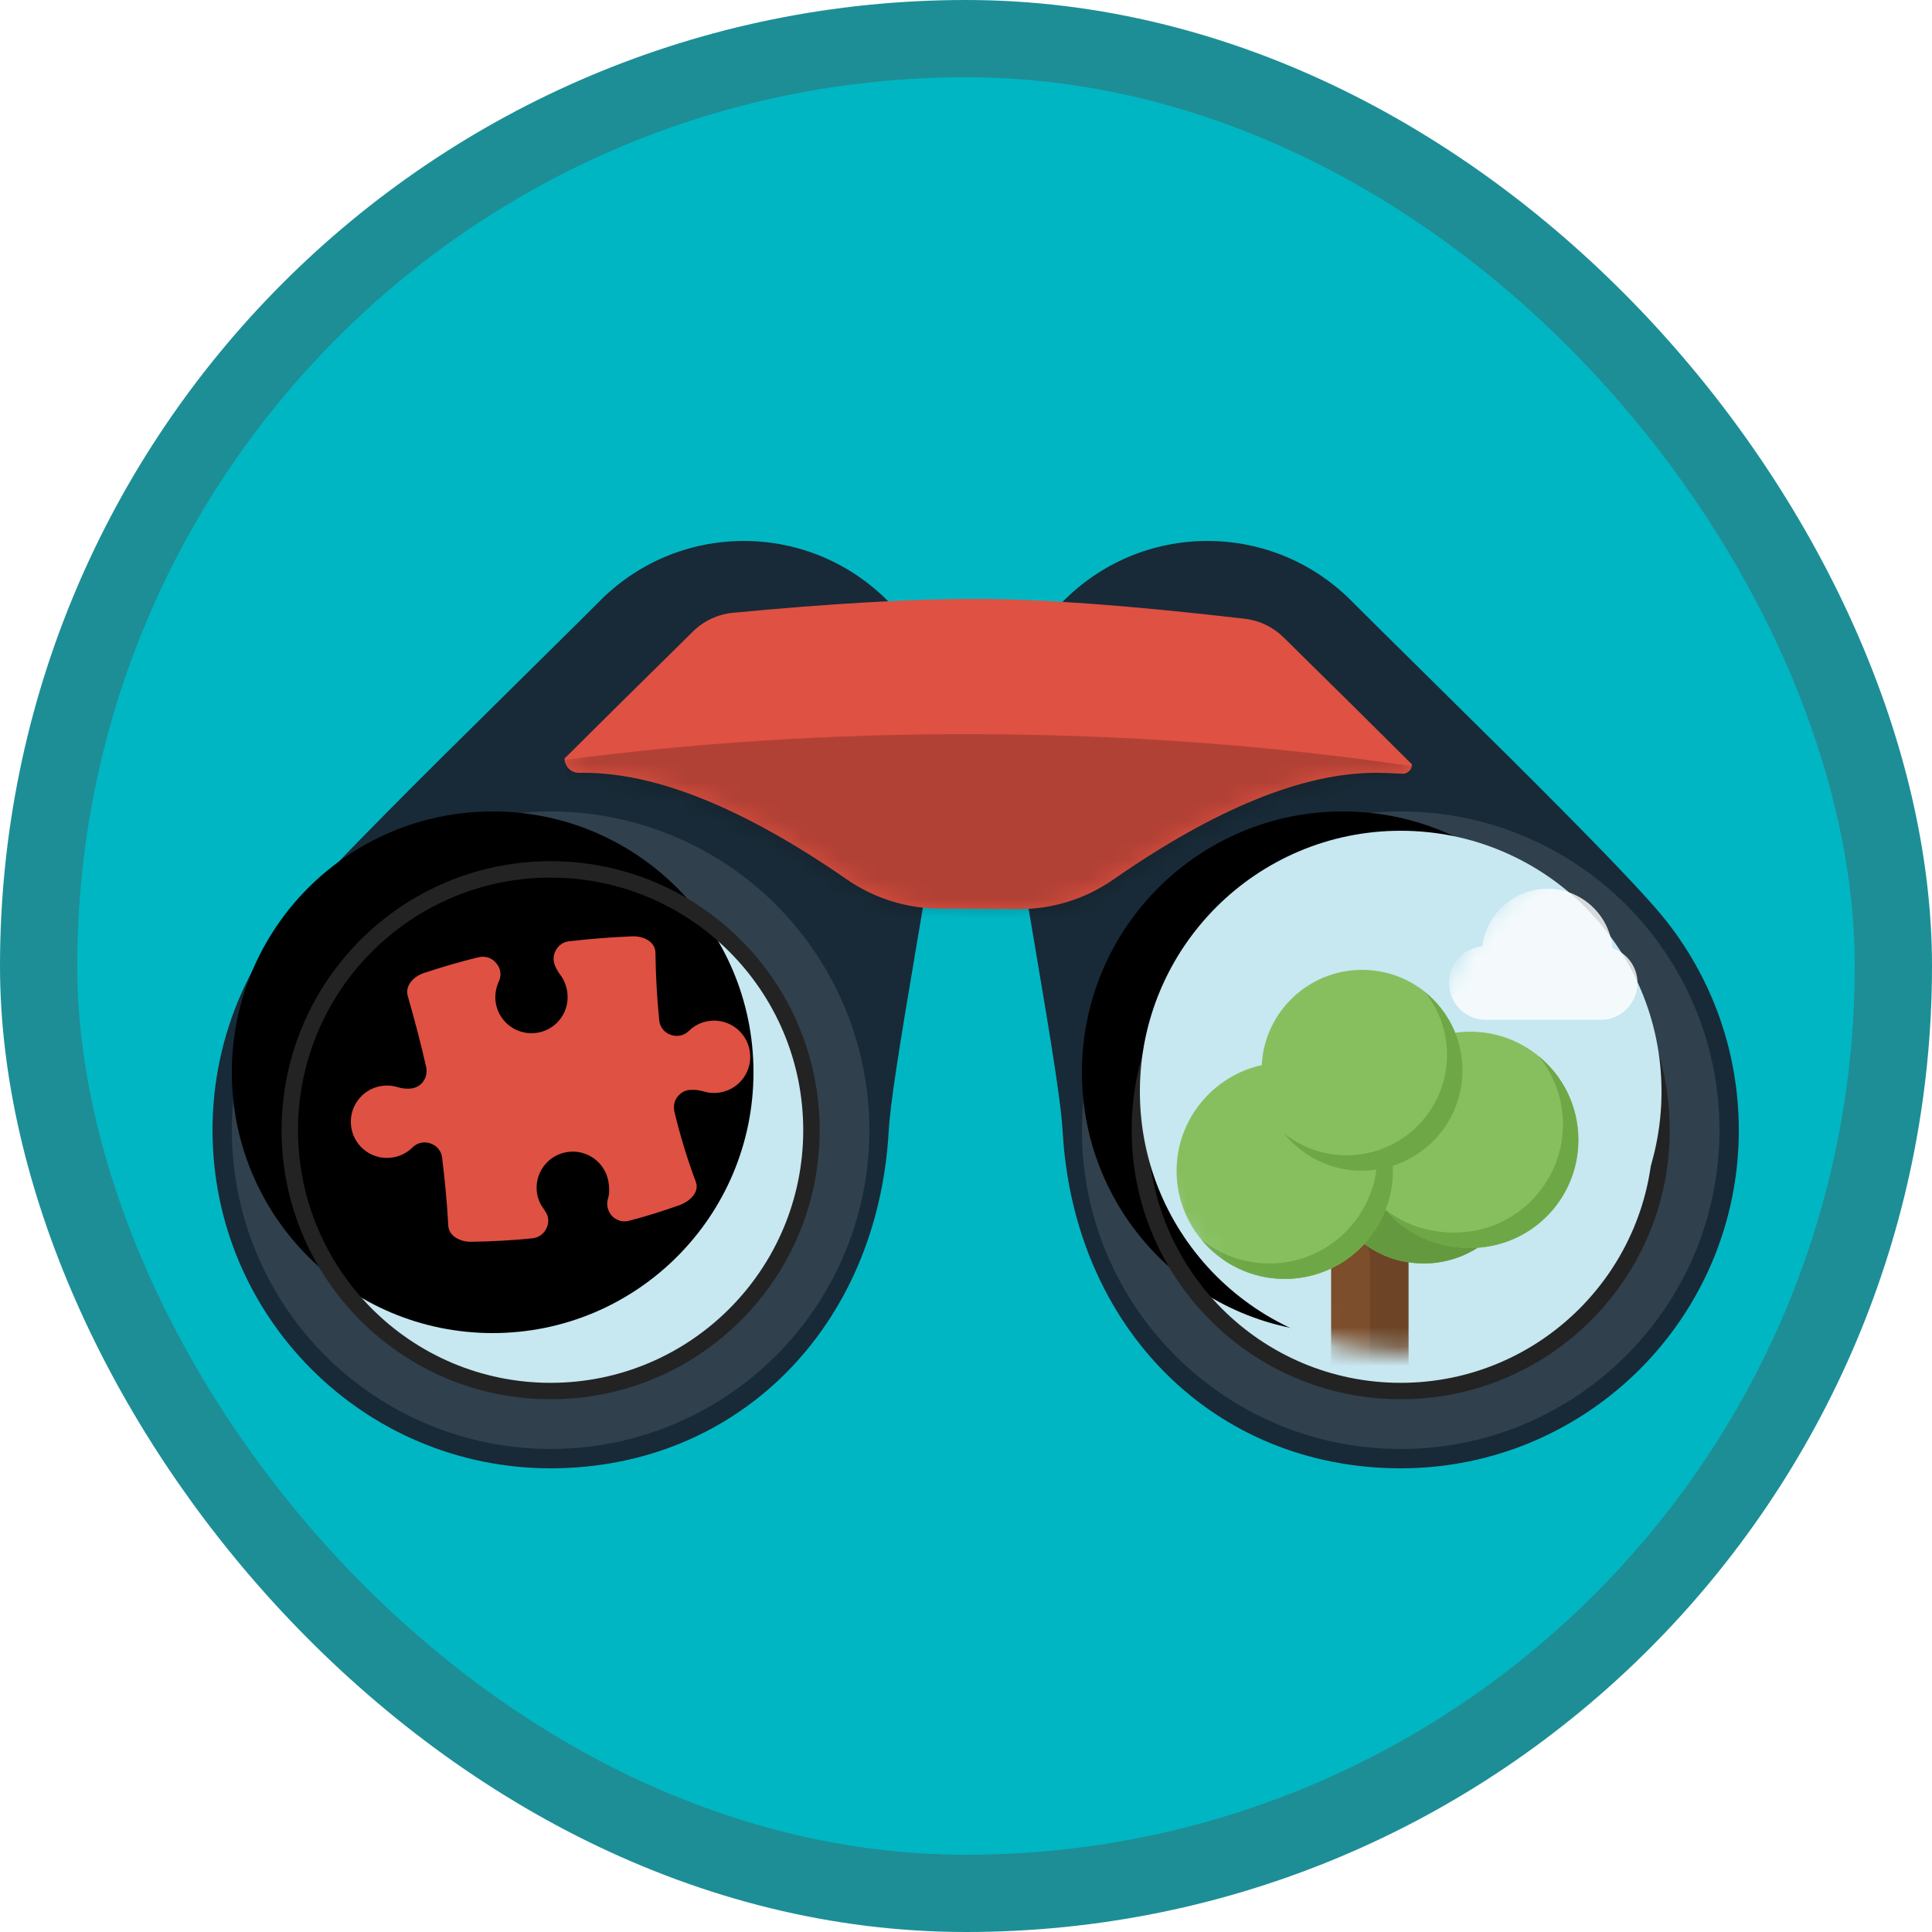 <?xml version="1.0" encoding="UTF-8"?>
<svg width="100px" height="100px" viewBox="0 0 100 100" version="1.1" xmlns="http://www.w3.org/2000/svg" xmlns:xlink="http://www.w3.org/1999/xlink">
    <!-- Generator: Sketch 55.1 (78136) - https://sketchapp.com -->
    <title>Introduction to developing with Dynamics 365 for Finance and Operations/explore-the-dynamics-365-ecosystem-and-main-componenets-for-finance-and-operations-application</title>
    <desc>Created with Sketch.</desc>
    <defs>
        <rect id="path-1" x="0" y="0" width="96" height="96" rx="48"></rect>
        <filter x="-5.0%" y="-8.3%" width="110.0%" height="118.2%" filterUnits="objectBoundingBox" id="filter-3">
            <feOffset dx="0" dy="2" in="SourceAlpha" result="shadowOffsetOuter1"></feOffset>
            <feColorMatrix values="0 0 0 0 0   0 0 0 0 0   0 0 0 0 0  0 0 0 0.096 0" type="matrix" in="shadowOffsetOuter1" result="shadowMatrixOuter1"></feColorMatrix>
            <feMerge>
                <feMergeNode in="shadowMatrixOuter1"></feMergeNode>
                <feMergeNode in="SourceGraphic"></feMergeNode>
            </feMerge>
        </filter>
        <circle id="path-4" cx="17.5" cy="30.5" r="13.5"></circle>
        <filter x="-7.1%" y="-7.1%" width="114.3%" height="114.3%" filterUnits="objectBoundingBox" id="filter-5">
            <feOffset dx="-3" dy="-3" in="SourceAlpha" result="shadowOffsetInner1"></feOffset>
            <feComposite in="shadowOffsetInner1" in2="SourceAlpha" operator="arithmetic" k2="-1" k3="1" result="shadowInnerInner1"></feComposite>
            <feColorMatrix values="0 0 0 0 0.671   0 0 0 0 0.863   0 0 0 0 0.925  0 0 0 1 0" type="matrix" in="shadowInnerInner1"></feColorMatrix>
        </filter>
        <path d="M20.5,44 C13.044,44 7,37.956 7,30.5 C7,23.044 13.044,17 20.5,17 C27.956,17 34,23.044 34,30.5 C34,37.956 27.956,44 20.5,44 Z" id="path-6"></path>
        <filter x="-7.1%" y="-7.1%" width="114.3%" height="114.3%" filterUnits="objectBoundingBox" id="filter-7">
            <feOffset dx="-3" dy="-3" in="SourceAlpha" result="shadowOffsetInner1"></feOffset>
            <feComposite in="shadowOffsetInner1" in2="SourceAlpha" operator="arithmetic" k2="-1" k3="1" result="shadowInnerInner1"></feComposite>
            <feColorMatrix values="0 0 0 0 0.671   0 0 0 0 0.863   0 0 0 0 0.925  0 0 0 1 0" type="matrix" in="shadowInnerInner1"></feColorMatrix>
        </filter>
        <path d="M43.575,9.048 C42.999,9.016 42.548,9 42.221,9 C38.457,9 33.919,10.845 28.609,14.535 C27.169,15.535 25.456,16.066 23.703,16.055 L19.613,16.028 C17.904,16.017 16.238,15.491 14.832,14.518 C9.515,10.839 4.979,9 1.221,9 C1.151,9 1.069,9.001 0.976,9.002 L0.976,9.002 C0.566,9.009 0.228,8.682 0.222,8.272 C0.221,8.268 0.221,8.264 0.221,8.26 C0.221,8.26 0.221,8.26 0.221,8.26 C1.992,6.496 4.21,4.302 6.876,1.679 L6.876,1.679 C7.433,1.132 8.161,0.792 8.938,0.718 C13.96,0.239 18.147,0 21.498,0 C24.893,0 29.539,0.342 35.436,1.027 L35.436,1.027 C36.187,1.114 36.888,1.45 37.428,1.981 C40.146,4.654 42.365,6.849 44.085,8.566 C44.085,8.566 44.085,8.566 44.085,8.566 C44.085,8.833 43.869,9.049 43.602,9.049 C43.593,9.049 43.584,9.049 43.575,9.048 Z" id="path-8"></path>
        <path d="M13.6,27.8 C6.144,27.8 0.1,21.756 0.1,14.3 C0.1,6.844 6.144,0.8 13.6,0.8 C21.056,0.8 27.1,6.844 27.1,14.3 C27.1,21.756 21.056,27.8 13.6,27.8 Z" id="path-10"></path>
        <filter x="-19.0%" y="-15.6%" width="138.1%" height="131.2%" filterUnits="objectBoundingBox" id="filter-12">
            <feOffset dx="0" dy="2" in="SourceAlpha" result="shadowOffsetOuter1"></feOffset>
            <feColorMatrix values="0 0 0 0 0   0 0 0 0 0   0 0 0 0 0  0 0 0 0.099 0" type="matrix" in="shadowOffsetOuter1" result="shadowMatrixOuter1"></feColorMatrix>
            <feMerge>
                <feMergeNode in="shadowMatrixOuter1"></feMergeNode>
                <feMergeNode in="SourceGraphic"></feMergeNode>
            </feMerge>
        </filter>
    </defs>
    <g id="Badges" stroke="none" stroke-width="1" fill="none" fill-rule="evenodd">
        <g id="Introduction-to-developing-with-Dynamics-365-for-Finance-and-Operations-1" transform="translate(-50, -1060)">
            <g id="Introduction-to-developing-with-Dynamics-365-for-Finance-and-Operations/explore-the-dynamics-365-ecosystem-and-main-componenets-for-finance-and-operations-application" transform="translate(50, 1060)">
                <g id="Mask" transform="translate(2, 2)">
                    <mask id="mask-2" fill="white">
                        <use xlink:href="#path-1"></use>
                    </mask>
                    <use id="BG" fill="#01B6C3" xlink:href="#path-1"></use>
                    <g id="Binoculars" filter="url(#filter-3)" mask="url(#mask-2)">
                        <g transform="translate(9, 24)">
                            <g id="Group">
                                <path d="M19.959,3.194 C21.924,1.166 24.62,0 27.5,0 C33.299,0 38,4.701 38,10.5 C38,11.599 37.69,13.576 36.48,20.688 C36.461,20.8 36.461,20.8 36.442,20.912 C35.482,26.563 35.076,29.19 34.998,30.556 C34.425,40.725 27.153,48 17.5,48 C7.835,48 0,40.165 0,30.5 C0,26.245 1.525,22.223 4.25,19.068 C5.466,17.659 7.941,15.113 11.527,11.54 C11.692,11.376 11.692,11.376 11.857,11.212 C13.545,9.532 19.494,3.673 19.959,3.194 Z" id="Combined-Shape" fill="#182A37" fill-rule="nonzero"></path>
                                <circle id="Oval" fill="#30404D" fill-rule="nonzero" cx="17.5" cy="30.5" r="16.5"></circle>
                                <g id="Oval" fill-rule="nonzero">
                                    <use fill="#C7E7F1" xlink:href="#path-4"></use>
                                    <use fill="black" fill-opacity="1" filter="url(#filter-5)" xlink:href="#path-4"></use>
                                    <use stroke="#232323" stroke-width="0.85" xlink:href="#path-4"></use>
                                </g>
                            </g>
                            <g id="Group-4" transform="translate(41, 0)">
                                <path d="M18.041,3.194 C18.506,3.673 24.455,9.532 26.143,11.212 C26.308,11.376 26.308,11.376 26.473,11.54 C30.059,15.113 32.534,17.659 33.75,19.068 C36.475,22.223 38,26.245 38,30.5 C38,40.165 30.165,48 20.5,48 C10.847,48 3.575,40.725 3.002,30.556 C2.924,29.19 2.518,26.563 1.558,20.912 C1.539,20.8 1.539,20.8 1.52,20.688 C0.31,13.576 0,11.599 0,10.5 C0,4.701 4.701,0 10.5,0 C13.38,0 16.076,1.166 18.041,3.194 Z" id="Combined-Shape" fill="#182A37" fill-rule="nonzero"></path>
                                <path d="M20.5,47 C11.387,47 4,39.613 4,30.5 C4,21.387 11.387,14 20.5,14 C29.613,14 37,21.387 37,30.5 C37,39.613 29.613,47 20.5,47 Z" id="Oval" fill="#30404D" fill-rule="nonzero"></path>
                                <g id="Oval" fill-rule="nonzero">
                                    <use fill="#C7E7F1" xlink:href="#path-6"></use>
                                    <use fill="black" fill-opacity="1" filter="url(#filter-7)" xlink:href="#path-6"></use>
                                    <use stroke="#232323" stroke-width="0.85" xlink:href="#path-6"></use>
                                </g>
                            </g>
                            <g id="Group-5" transform="translate(18, 3)">
                                <mask id="mask-9" fill="white">
                                    <use xlink:href="#path-8"></use>
                                </mask>
                                <use id="Combined-Shape" fill="#DF5142" fill-rule="nonzero" xlink:href="#path-8"></use>
                                <path d="M36.598,17.71 C38.308,19.504 44.085,12.544 44.085,8.661 C36.865,7.585 29.095,7 21,7 C13.761,7 6.781,7.468 0.221,8.336 C0.221,12.544 6.148,19.03 7.734,17.361 C11.978,16.782 16.423,16.475 21,16.475 C26.423,16.475 31.66,16.906 36.598,17.71 Z" id="Oval-2" fill-opacity="0.2" fill="#000000" fill-rule="nonzero" mask="url(#mask-9)"></path>
                            </g>
                        </g>
                    </g>
                    <g id="tree" mask="url(#mask-2)">
                        <g transform="translate(56.9, 40.2)">
                            <mask id="mask-11" fill="white">
                                <use xlink:href="#path-10"></use>
                            </mask>
                            <use id="Mask" stroke="none" fill="#C7E7F1" fill-rule="nonzero" opacity="0" xlink:href="#path-10"></use>
                            <g id="tree" stroke="none" stroke-width="1" fill="none" fill-rule="evenodd" mask="url(#mask-11)">
                                <g transform="translate(2, 6)">
                                    <path d="M11.998,33.262 L11.998,13.997 L7.998,13.997 L7.998,33.262 C7.998,35.662 6.794,35.662 6.399,35.662 C5.957,35.662 5.599,36.02 5.599,36.462 C5.599,36.903 5.957,37.261 6.399,37.261 L13.597,37.261 C14.039,37.261 14.397,36.903 14.397,36.462 C14.397,36.02 14.039,35.662 13.597,35.662 C13.202,35.662 11.998,35.662 11.998,33.262 Z" id="Fill-1" fill="#7D4E2B"></path>
                                    <path d="M11.998,33.262 L11.998,13.997 L7.998,13.997 L7.998,16.397 L8.901,16.035 C9.426,15.826 9.998,16.212 9.998,16.778 L9.998,35.662 C9.998,36.104 9.64,36.462 9.198,36.462 L5.599,36.462 C5.599,36.903 5.957,37.261 6.399,37.261 L13.554,37.261 C13.953,37.261 14.322,36.989 14.386,36.596 C14.467,36.095 14.083,35.662 13.597,35.662 C13.202,35.662 11.998,35.662 11.998,33.262 Z" id="Fill-2" fill="#6D4526"></path>
                                    <g id="Group-26" filter="url(#filter-12)" stroke-width="1" fill="none">
                                        <path d="M15.197,3.199 C14.938,3.199 14.678,3.218 14.418,3.256 C13.638,1.305 11.754,0 9.598,0 C6.821,0 4.545,2.189 4.406,4.932 C1.882,5.484 0,7.754 0,10.398 C0,13.485 2.511,15.997 5.599,15.997 C7.182,15.997 8.667,15.333 9.719,14.186 C10.606,14.843 11.672,15.197 12.797,15.197 C13.794,15.197 14.755,14.914 15.592,14.378 C18.529,14.176 20.796,11.769 20.796,8.798 C20.796,5.711 18.284,3.199 15.197,3.199" id="Fill-3" fill="#87BF5F"></path>
                                        <path d="M18.735,4.46 C19.522,5.425 19.996,6.656 19.996,7.998 C19.996,11.09 17.489,13.597 14.397,13.597 C13.064,13.597 11.78,13.19 10.818,12.412 C11.06,11.786 11.198,11.109 11.198,10.398 C11.198,10.314 11.191,10.231 11.187,10.148 C13.28,9.477 14.797,7.516 14.797,5.199 C14.797,3.559 14.036,2.099 12.851,1.147 C13.566,2.037 13.997,3.167 13.997,4.399 C13.997,7.27 11.67,9.598 8.798,9.598 C7.566,9.598 6.436,9.167 5.546,8.451 C6.498,9.637 7.958,10.398 9.598,10.398 C9.852,10.398 10.099,10.373 10.343,10.338 C9.98,13.08 7.64,15.197 4.799,15.197 C3.456,15.197 2.226,14.723 1.261,13.936 C2.288,15.193 3.849,15.997 5.599,15.997 C7.978,15.997 10.005,14.51 10.816,12.417 C11.844,13.662 13.457,14.397 15.197,14.397 C18.289,14.397 20.796,11.89 20.796,8.798 C20.796,7.048 19.992,5.487 18.735,4.46" id="Fill-4" fill="#6EA846"></path>
                                        <path d="M10.816,12.417 C10.541,13.126 10.124,13.763 9.604,14.299 C9.642,14.26 9.683,14.225 9.719,14.186 C10.606,14.843 11.672,15.197 12.797,15.197 C13.794,15.197 14.755,14.914 15.592,14.378 C15.598,14.378 15.604,14.377 15.61,14.376 C15.473,14.386 15.336,14.397 15.197,14.397 C13.457,14.397 11.844,13.662 10.816,12.417" id="Fill-5" fill="#65993F"></path>
                                    </g>
                                </g>
                            </g>
                            <path d="M23.948,10.587 L18.009,10.587 C16.956,10.587 16.1,9.731 16.1,8.678 C16.1,7.859 16.624,7.14 17.391,6.878 C17.551,5.14 19.006,3.8 20.766,3.8 C22.482,3.8 23.925,5.093 24.131,6.778 C25.098,6.871 25.857,7.688 25.857,8.678 C25.857,9.731 25,10.587 23.948,10.587 Z" id="Cloud" stroke="none" fill="#FFFFFF" fill-rule="nonzero" opacity="0.9" mask="url(#mask-11)" transform="translate(20.978, 7.194) scale(-1, 1) translate(-20.978, -7.194) "></path>
                        </g>
                    </g>
                    <path d="M24.051,47 C23.068,47.063 22.083,47.17 21.099,47.314 C20.535,47.397 19.996,47.787 20.063,48.358 C20.194,49.619 20.304,50.88 20.361,52.141 C20.361,52.413 20.274,52.65 20.081,52.837 C19.885,53.024 19.644,53.111 19.373,53.087 C19.149,53.066 18.927,53.003 18.732,52.9 C18.473,52.768 18.181,52.692 17.87,52.692 C16.836,52.692 16,53.534 16,54.567 C16,55.601 16.834,56.438 17.87,56.438 C18.265,56.438 18.632,56.318 18.934,56.107 C19.225,55.907 19.583,55.889 19.893,56.061 C20.204,56.233 20.378,56.543 20.36,56.897 C20.295,58.065 20.209,59.234 20.062,60.405 C19.998,60.974 20.538,61.353 21.103,61.444 C22.156,61.613 23.199,61.74 24.237,61.814 C24.566,61.837 24.864,61.692 25.051,61.419 C25.246,61.143 25.269,60.815 25.116,60.516 C25.116,60.494 25.116,60.479 25.095,60.462 C24.964,60.203 24.877,59.911 24.877,59.6 C24.877,58.566 25.713,57.73 26.747,57.73 C27.781,57.73 28.621,58.564 28.621,59.6 C28.621,59.905 28.578,60.214 28.448,60.466 C28.296,60.765 28.317,61.104 28.491,61.386 C28.686,61.668 28.984,61.818 29.323,61.789 C30.233,61.715 31.138,61.6 32.038,61.445 C32.6,61.348 33.18,60.962 33.075,60.402 C32.838,59.144 32.691,57.888 32.613,56.63 C32.613,56.363 32.677,56.126 32.871,55.935 C33.066,55.744 33.294,55.65 33.564,55.663 C33.805,55.685 34.042,55.744 34.268,55.858 C34.527,55.991 34.818,56.067 35.128,56.067 C36.162,56.067 37,55.232 37,54.196 C37,53.163 36.164,52.322 35.128,52.322 C34.739,52.322 34.379,52.443 34.077,52.648 C33.784,52.85 33.421,52.861 33.111,52.683 C32.8,52.505 32.633,52.186 32.661,51.83 C32.748,50.673 32.887,49.514 33.076,48.356 C33.164,47.792 32.606,47.393 32.039,47.318 C30.953,47.174 29.869,47.067 28.786,47.003 C28.488,46.982 28.223,47.098 28.034,47.326 C27.839,47.551 27.78,47.83 27.839,48.119 C27.882,48.306 27.947,48.484 28.034,48.649 C28.165,48.905 28.229,49.199 28.229,49.51 C28.229,50.544 27.395,51.381 26.36,51.381 C25.326,51.381 24.485,50.544 24.485,49.51 C24.485,49.111 24.616,48.739 24.824,48.433 C25.041,48.142 25.05,47.779 24.868,47.466 C24.694,47.153 24.374,46.982 24.016,47.003 L24.051,47 Z" id="Fill-1" fill="#DF5142" mask="url(#mask-2)" transform="translate(26.5, 54.408) rotate(-10) translate(-26.5, -54.408) "></path>
                </g>
                <g id="Dynamic-Border" stroke="#1D8E96" stroke-width="4">
                    <rect id="Azure-Border" x="2" y="2" width="96" height="96" rx="48"></rect>
                </g>
            </g>
        </g>
    </g>
</svg>